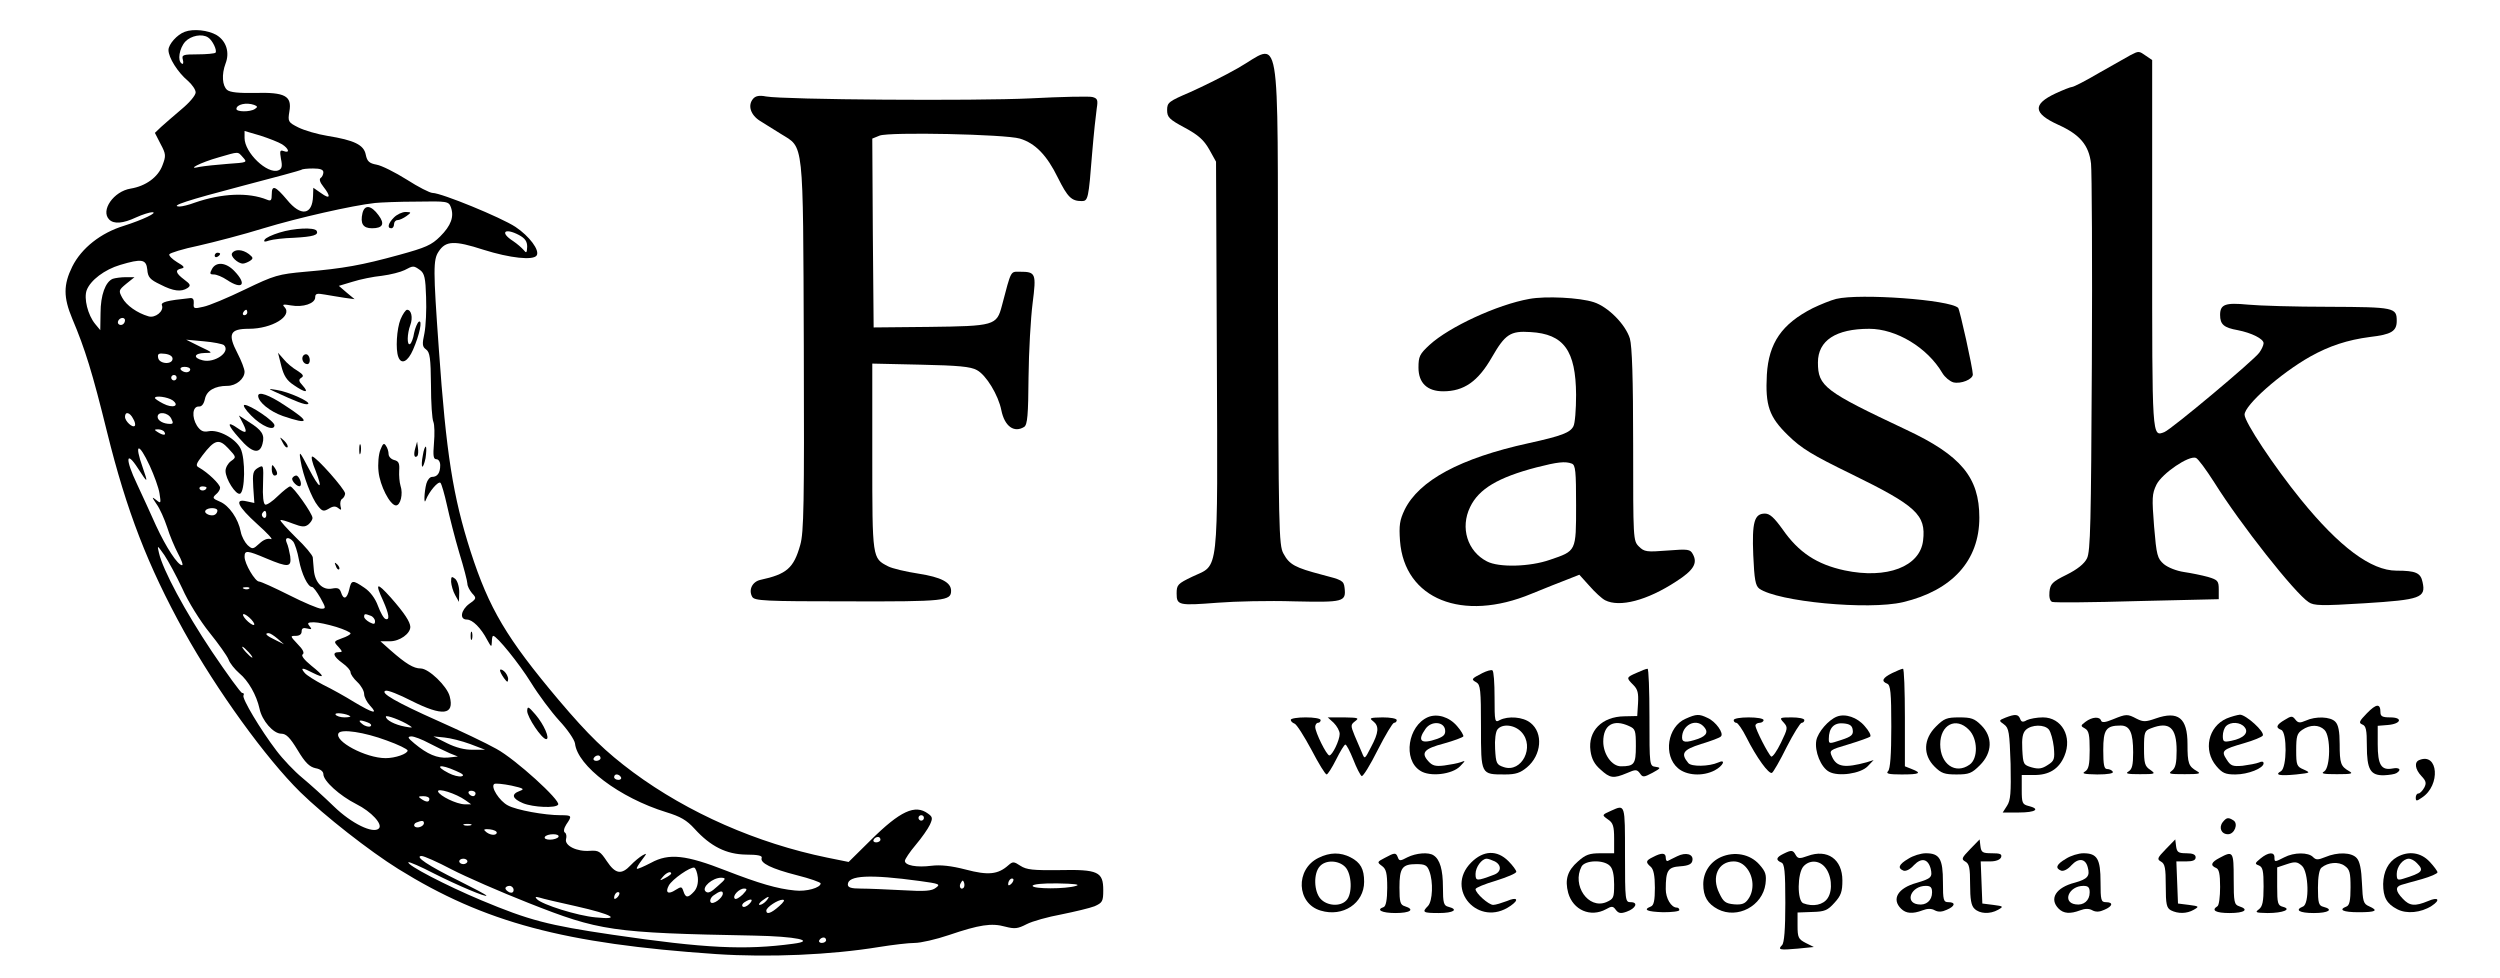 <?xml version="1.0" standalone="no"?>
<!DOCTYPE svg PUBLIC "-//W3C//DTD SVG 20010904//EN"
 "http://www.w3.org/TR/2001/REC-SVG-20010904/DTD/svg10.dtd">
<svg version="1.0" xmlns="http://www.w3.org/2000/svg"
 width="920pt" height="360pt" viewBox="0 0 920 360"
 preserveAspectRatio="xMidYMid meet">

<g transform="translate(0,360) scale(0.1,-0.1)"
fill="#000000" stroke="none">
<path d="M680 3483 c-28 -10 -60 -46 -60 -67 0 -28 34 -82 71 -113 16 -14 29
-33 29 -43 0 -11 -23 -38 -52 -62 -28 -24 -62 -53 -75 -65 l-23 -22 21 -41
c20 -37 20 -44 7 -78 -16 -44 -62 -77 -117 -86 -63 -10 -112 -81 -79 -114 17
-17 50 -15 99 8 24 11 51 19 59 19 24 0 -35 -28 -104 -50 -85 -26 -156 -82
-190 -150 -33 -67 -33 -113 0 -192 47 -111 74 -198 128 -417 72 -291 150 -492
283 -733 121 -218 302 -468 428 -592 89 -87 255 -217 361 -283 317 -197 611
-275 1169 -313 195 -13 423 -3 600 26 50 8 108 15 131 15 22 0 79 13 126 29
112 38 157 45 207 31 35 -9 46 -8 79 9 21 11 79 27 128 36 49 10 104 23 122
30 29 13 32 18 32 59 0 68 -19 77 -162 74 -96 -1 -120 1 -143 16 -24 16 -28
16 -44 2 -38 -34 -74 -38 -157 -16 -54 14 -93 18 -126 14 -54 -7 -98 1 -98 18
0 6 18 33 40 59 22 26 45 59 52 74 11 24 10 29 -7 41 -47 35 -102 10 -211 -98
l-81 -80 -79 16 c-258 53 -511 164 -714 314 -102 76 -164 136 -274 266 -192
228 -256 336 -324 546 -65 203 -90 360 -117 745 -21 293 -21 329 -1 359 26 40
57 42 165 7 98 -31 184 -40 196 -21 12 19 -27 71 -78 105 -53 35 -273 125
-305 125 -10 0 -53 22 -95 49 -43 27 -93 52 -111 55 -27 5 -35 12 -40 37 -7
36 -42 53 -141 69 -37 6 -85 20 -107 31 -38 19 -39 22 -33 59 10 57 -16 71
-127 68 -59 -1 -91 2 -102 11 -18 15 -21 57 -6 97 16 41 3 83 -33 105 -31 18
-85 24 -117 12z m86 -21 c16 -10 34 -48 27 -56 -3 -3 -33 -6 -66 -6 -54 0 -59
-2 -54 -20 3 -11 1 -18 -4 -14 -17 10 -9 57 13 81 21 22 62 30 84 15z m169
-248 c13 -5 14 -8 3 -15 -18 -12 -68 -11 -68 0 0 17 37 25 65 15z m103 -145
c25 -16 30 -34 6 -25 -14 5 -15 1 -10 -29 6 -28 3 -37 -10 -42 -40 -15 -124
65 -124 119 l0 26 58 -17 c31 -10 67 -24 80 -32z m-144 -48 c17 -19 16 -19
-56 -24 -40 -3 -86 -8 -103 -11 -53 -13 2 16 70 35 76 22 69 22 89 0z m296
-55 c0 -8 -5 -18 -10 -21 -6 -4 -3 -16 10 -32 29 -37 25 -48 -8 -24 l-29 20
-1 -30 c-2 -71 -45 -77 -96 -14 -43 51 -56 56 -56 19 0 -21 -3 -25 -17 -19
-69 28 -166 24 -267 -11 -21 -8 -46 -14 -55 -14 -39 1 29 23 231 76 116 30
214 57 217 59 2 3 22 5 43 5 26 0 38 -4 38 -14z m469 -128 c13 -35 1 -68 -39
-108 -32 -32 -53 -41 -151 -68 -138 -38 -205 -50 -345 -62 -100 -9 -114 -13
-222 -65 -64 -31 -133 -60 -154 -64 -34 -8 -37 -7 -35 13 1 14 -3 20 -13 19
-87 -9 -109 -15 -104 -27 8 -21 -25 -48 -50 -40 -41 12 -81 40 -96 68 -14 26
-14 28 15 52 l30 24 -32 0 c-17 0 -39 -3 -48 -6 -27 -11 -45 -60 -45 -126 l-1
-63 -19 23 c-27 33 -42 94 -31 124 14 37 66 76 123 93 80 24 96 21 100 -17 2
-28 10 -37 48 -55 48 -25 77 -28 100 -13 13 9 11 14 -12 31 -32 24 -35 36 -10
41 13 3 10 8 -16 23 -18 11 -31 24 -29 29 2 5 50 20 108 32 57 13 165 41 239
64 125 38 327 84 410 93 19 2 88 5 153 5 112 2 118 1 126 -20z m251 -103 c22
-12 30 -23 30 -43 -1 -23 -3 -25 -13 -12 -7 8 -24 23 -39 33 -50 32 -31 50 22
22z m-364 -129 c16 -12 20 -29 22 -99 2 -47 -1 -107 -6 -133 -9 -41 -8 -50 6
-60 14 -10 17 -32 18 -131 0 -65 4 -126 9 -136 4 -10 5 -45 2 -78 -4 -47 -2
-59 9 -59 8 0 14 -10 14 -22 0 -28 -10 -43 -30 -43 -8 0 -17 -11 -21 -25 -8
-30 -10 -82 -2 -60 12 31 46 71 54 63 4 -4 15 -42 24 -83 9 -41 29 -120 45
-174 17 -55 30 -106 30 -114 0 -9 8 -24 17 -35 17 -18 17 -20 -10 -39 -31 -23
-37 -58 -9 -58 21 0 52 -31 75 -75 15 -27 16 -28 17 -7 0 12 2 22 5 22 13 0
95 -101 139 -172 27 -44 74 -107 104 -140 30 -32 56 -70 58 -84 9 -83 164
-200 336 -253 52 -16 75 -29 104 -61 59 -65 117 -94 190 -95 43 0 60 -4 57
-12 -7 -19 36 -40 130 -64 48 -12 87 -26 87 -30 0 -16 -53 -31 -95 -26 -64 6
-132 26 -253 73 -148 58 -210 65 -276 29 -27 -14 -50 -24 -52 -22 -3 2 6 16
18 32 19 25 20 27 2 17 -10 -6 -30 -22 -43 -36 -34 -36 -56 -33 -88 15 -24 36
-30 40 -62 38 -48 -4 -94 19 -88 43 3 10 1 21 -4 24 -6 3 -4 16 5 30 22 32 21
34 -21 34 -59 0 -163 19 -194 36 -31 16 -65 69 -50 79 5 3 33 0 63 -6 45 -10
50 -13 30 -20 -32 -12 -27 -28 13 -45 37 -15 121 -19 129 -5 10 15 -157 167
-227 205 -37 21 -134 67 -215 103 -155 69 -215 104 -193 111 8 3 50 -14 95
-37 115 -58 159 -53 141 16 -9 37 -77 103 -107 103 -26 0 -54 17 -111 67 l-37
33 35 0 c36 0 75 28 75 53 -1 19 -21 50 -72 108 -52 58 -59 55 -28 -12 22 -50
25 -72 9 -67 -7 2 -19 24 -28 48 -10 28 -29 53 -50 67 -44 30 -48 29 -56 -7
-8 -34 -21 -39 -30 -10 -5 15 -12 18 -33 14 -35 -7 -63 22 -67 68 -2 18 -3 39
-4 47 -1 8 -28 41 -62 73 -33 33 -59 61 -57 64 3 2 23 -4 46 -13 34 -13 44
-13 57 -3 8 7 15 17 15 24 0 16 -71 116 -82 116 -5 0 -25 -16 -45 -35 -20 -20
-41 -34 -47 -32 -7 3 -10 32 -8 76 2 70 2 71 -19 59 -18 -11 -20 -20 -17 -71
l4 -58 -28 6 c-47 11 -34 -18 39 -84 38 -34 60 -58 50 -55 -12 4 -27 -2 -42
-16 -24 -22 -26 -22 -44 -6 -10 10 -22 32 -25 49 -9 48 -43 97 -77 111 -26 11
-28 14 -15 26 9 7 16 18 16 25 0 13 -45 56 -77 74 -14 7 -12 13 12 45 45 59
61 63 96 25 29 -31 29 -32 9 -46 -11 -8 -20 -24 -20 -36 0 -30 38 -89 53 -84
19 6 21 130 2 167 -19 37 -81 70 -117 63 -20 -4 -30 1 -43 20 -20 32 -17 72 7
71 10 -1 18 9 22 27 6 31 36 49 83 49 32 0 63 26 63 52 0 10 -12 41 -26 68
-37 71 -28 90 42 90 85 0 162 47 131 80 -10 10 -4 11 24 6 44 -8 89 7 89 30 0
14 7 15 35 10 19 -3 52 -9 73 -12 l37 -5 -29 24 -29 25 50 15 c28 9 77 19 108
22 32 4 70 14 84 21 32 17 33 17 57 0z m-636 -156 c0 -5 -5 -10 -11 -10 -5 0
-7 5 -4 10 3 6 8 10 11 10 2 0 4 -4 4 -10z m-450 -28 c0 -13 -12 -22 -22 -16
-10 6 -1 24 13 24 5 0 9 -4 9 -8z m364 -92 c26 -25 -34 -67 -78 -56 -37 9 -32
26 7 27 32 0 31 1 -18 24 l-50 25 65 -6 c36 -3 69 -10 74 -14z m-189 -50 c0
-23 -49 -20 -53 3 -3 15 2 18 25 15 17 -2 28 -9 28 -18z m65 -40 c0 -5 -6 -10
-14 -10 -8 0 -18 5 -21 10 -3 6 3 10 14 10 12 0 21 -4 21 -10z m-50 -30 c0 -5
-4 -10 -10 -10 -5 0 -10 5 -10 10 0 6 5 10 10 10 6 0 10 -4 10 -10z m-15 -83
c28 -21 1 -31 -35 -12 -16 8 -30 18 -30 20 0 11 47 4 65 -8z m-145 -68 c7 -11
9 -23 6 -26 -8 -9 -36 17 -36 33 0 21 18 17 30 -7z m140 1 c8 -16 8 -20 -4
-20 -25 0 -46 12 -46 26 0 21 38 17 50 -6z m-25 -50 c8 -13 -5 -13 -25 0 -13
8 -13 10 2 10 9 0 20 -4 23 -10z m-54 -124 c16 -35 33 -81 36 -102 6 -37 5
-38 -12 -24 -17 13 -17 12 1 -15 12 -16 29 -55 39 -85 9 -30 28 -74 40 -97 13
-24 20 -43 15 -43 -16 0 -59 66 -96 146 -19 43 -51 112 -70 153 -44 92 -41
127 4 57 36 -56 38 -56 17 4 -32 90 -15 94 26 6z m209 -80 c0 -11 -19 -15 -25
-6 -3 5 1 10 9 10 9 0 16 -2 16 -4z m40 -85 c0 -6 -4 -12 -9 -15 -13 -8 -42 4
-35 15 7 12 44 12 44 0z m180 -17 c0 -8 -5 -12 -10 -9 -6 4 -8 11 -5 16 9 14
15 11 15 -7z m99 -97 c6 -8 16 -38 21 -67 10 -53 33 -100 48 -100 5 0 18 -18
31 -40 21 -38 21 -40 3 -40 -10 0 -63 22 -118 50 -54 27 -104 50 -111 50 -14
0 -53 65 -53 91 0 25 9 24 80 -6 81 -34 93 -33 88 8 -3 17 -8 40 -13 50 -9 20
8 23 24 4z m-408 -173 c21 -48 66 -120 100 -162 33 -41 65 -86 70 -99 5 -14
23 -36 39 -50 34 -28 64 -81 75 -131 9 -44 51 -92 80 -92 18 0 32 -14 60 -60
28 -47 44 -62 66 -67 18 -3 29 -12 29 -22 0 -25 60 -79 121 -110 56 -28 99
-75 83 -90 -21 -20 -100 18 -165 81 -36 35 -88 82 -117 106 -28 23 -71 68 -95
100 -58 76 -128 193 -121 203 3 5 1 9 -5 9 -5 0 -55 69 -111 152 -99 148 -181
301 -195 363 -7 30 -7 30 20 -8 14 -21 44 -76 66 -123z m246 0 c-3 -3 -12 -4
-19 -1 -8 3 -5 6 6 6 11 1 17 -2 13 -5z m8 -114 c10 -11 14 -20 8 -20 -5 0
-18 9 -28 20 -10 11 -14 20 -8 20 5 0 18 -9 28 -20z m439 14 c9 -3 16 -13 16
-20 0 -12 -4 -12 -20 -4 -11 6 -20 15 -20 20 0 12 3 12 24 4z m-127 -41 c29
-9 53 -20 53 -24 0 -4 -14 -12 -32 -18 -30 -11 -31 -12 -13 -31 16 -18 16 -20
2 -20 -26 0 -20 -16 13 -40 17 -12 30 -27 30 -34 0 -7 11 -23 25 -36 14 -13
25 -33 25 -44 0 -11 10 -30 22 -43 31 -33 11 -28 -58 13 -32 20 -84 49 -115
64 -30 16 -61 35 -68 44 -17 20 -8 20 30 0 46 -23 44 -13 -5 26 -27 22 -39 38
-32 42 7 5 1 18 -19 38 -27 29 -28 30 -7 30 14 0 22 6 22 16 0 12 6 15 21 11
16 -4 18 -3 8 9 -9 11 -7 14 16 14 16 0 52 -8 82 -17z m-216 -43 l24 -21 -32
16 c-32 15 -42 25 -24 25 5 0 19 -9 32 -20z m-106 -50 c10 -11 16 -20 13 -20
-3 0 -13 9 -23 20 -10 11 -16 20 -13 20 3 0 13 -9 23 -20z m374 -236 c2 -2 -7
-4 -22 -4 -14 0 -29 5 -32 10 -6 10 42 4 54 -6z m218 -34 c14 -9 11 -9 -17 -4
-37 7 -70 24 -70 37 0 7 56 -13 87 -33z m-153 11 c11 -4 15 -10 9 -14 -5 -3
-19 0 -29 8 -20 15 -11 18 20 6z m69 -66 c42 -15 77 -32 77 -37 0 -12 -45 -28
-81 -28 -73 0 -191 63 -173 92 10 16 94 4 177 -27z m156 -10 c25 -13 60 -30
76 -37 l30 -12 -37 -4 c-39 -3 -75 12 -123 52 -25 21 -27 25 -11 26 10 0 39
-11 65 -25z m151 -3 l55 -21 -45 0 c-29 -1 -63 8 -95 24 l-50 25 40 -4 c22 -2
65 -13 95 -24z m480 -52 c0 -5 -7 -10 -16 -10 -8 0 -12 5 -9 10 3 6 10 10 16
10 5 0 9 -4 9 -10z m-532 -47 c26 -11 32 -17 20 -20 -9 -2 -30 3 -47 12 -55
28 -33 35 27 8z m607 -23 c3 -5 -1 -10 -9 -10 -9 0 -16 5 -16 10 0 6 4 10 9
10 6 0 13 -4 16 -10z m-572 -85 l21 -15 -24 0 c-31 1 -92 31 -98 47 -4 15 66
-7 101 -32z m37 25 c0 -5 -4 -10 -9 -10 -6 0 -13 5 -16 10 -3 6 1 10 9 10 9 0
16 -4 16 -10z m-170 -20 c0 -13 -11 -13 -30 0 -12 8 -11 10 8 10 12 0 22 -4
22 -10z m1820 -70 c0 -5 -4 -10 -10 -10 -5 0 -10 5 -10 10 0 6 5 10 10 10 6 0
10 -4 10 -10z m-1840 -19 c0 -13 -28 -22 -35 -11 -3 4 1 11 7 13 20 8 28 8 28
-2z m173 -8 c-7 -2 -19 -2 -25 0 -7 3 -2 5 12 5 14 0 19 -2 13 -5z m95 -28
c-3 -12 -29 -8 -43 7 -7 6 -1 8 18 6 15 -2 26 -7 25 -13z m227 -15 c-3 -5 -17
-10 -31 -10 -14 0 -22 4 -19 10 3 6 17 10 31 10 14 0 22 -4 19 -10z m1185 -10
c0 -5 -7 -10 -16 -10 -8 0 -12 5 -9 10 3 6 10 10 16 10 5 0 9 -4 9 -10z
m-1579 -109 c52 -27 180 -83 284 -124 261 -103 304 -110 830 -120 155 -3 230
-19 144 -30 -177 -24 -324 -17 -664 33 -238 35 -307 53 -484 127 -129 54 -277
131 -268 140 3 2 45 -16 93 -41 89 -45 194 -89 194 -82 0 3 -46 27 -102 55
-112 55 -164 90 -137 91 9 0 59 -22 110 -49z m59 29 c0 -5 -7 -10 -15 -10 -8
0 -15 5 -15 10 0 6 7 10 15 10 8 0 15 -4 15 -10z m848 -59 c2 -21 -3 -40 -14
-52 -22 -24 -31 -24 -39 1 -6 18 -8 18 -29 5 -27 -18 -39 -10 -25 16 12 23 80
70 94 66 5 -2 11 -18 13 -36z m-98 14 c0 -2 -10 -10 -22 -16 -21 -11 -22 -11
-9 4 13 16 31 23 31 12z m914 -27 c73 -10 78 -12 60 -25 -15 -12 -40 -14 -123
-9 -57 3 -126 6 -153 6 -36 0 -48 4 -48 15 0 34 81 38 264 13z m-743 -19 c-25
-23 -36 -28 -45 -19 -14 15 26 50 58 50 19 -1 18 -4 -13 -31z m1081 9 c-7 -7
-12 -8 -12 -2 0 14 12 26 19 19 2 -3 -1 -11 -7 -17z m-176 -15 c-10 -10 -19 5
-10 18 6 11 8 11 12 0 2 -7 1 -15 -2 -18z m414 7 c-37 -12 -160 -12 -160 0 0
6 37 10 93 9 61 -1 84 -4 67 -9z m-2070 -15 c0 -9 -6 -12 -15 -9 -8 4 -15 10
-15 15 0 5 7 9 15 9 8 0 15 -7 15 -15z m843 -17 c-13 -12 -25 -19 -29 -15 -10
10 16 37 34 37 13 0 12 -4 -5 -22z m-461 -10 c-7 -7 -12 -8 -12 -2 0 14 12 26
19 19 2 -3 -1 -11 -7 -17z m388 14 c0 -17 -38 -44 -45 -32 -4 6 1 18 11 25 22
16 34 19 34 7z m-540 -47 c133 -30 170 -51 72 -41 -67 6 -197 47 -216 67 -8 8
-6 10 9 6 11 -4 72 -18 135 -32z m700 20 c-7 -8 -18 -15 -24 -15 -6 0 -2 7 8
15 25 19 32 19 16 0z m-63 -12 c-9 -9 -20 -13 -24 -9 -4 4 -1 11 7 16 25 16
35 11 17 -7z m110 -8 c-29 -26 -47 -32 -47 -16 0 12 42 40 60 40 10 0 5 -8
-13 -24z m173 -125 c0 -5 -7 -10 -16 -10 -8 0 -12 5 -9 10 3 6 10 10 16 10 5
0 9 -4 9 -10z"/>
<path d="M1334 2816 c-9 -39 2 -56 35 -56 40 0 48 16 24 48 -27 37 -51 40 -59
8z"/>
<path d="M1450 2800 c-22 -22 -26 -40 -10 -40 6 0 10 7 10 15 0 8 6 15 13 15
7 0 22 7 33 15 19 14 18 14 -3 15 -13 0 -32 -9 -43 -20z"/>
<path d="M1028 2744 c-26 -8 -50 -19 -54 -26 -5 -8 0 -9 17 -3 13 4 54 9 91
10 71 4 92 10 83 26 -9 13 -83 10 -137 -7z"/>
<path d="M854 2668 c-7 -11 21 -38 40 -38 6 0 18 5 26 10 13 9 12 12 -4 25
-24 18 -52 19 -62 3z"/>
<path d="M790 2659 c0 -5 5 -7 10 -4 6 3 10 8 10 11 0 2 -4 4 -10 4 -5 0 -10
-5 -10 -11z"/>
<path d="M780 2610 c-9 -17 -8 -20 7 -20 10 0 32 -9 48 -20 57 -38 75 -17 28
32 -31 33 -68 36 -83 8z"/>
<path d="M1474 2425 c-14 -35 -19 -111 -8 -139 11 -29 35 -17 54 27 24 55 36
112 21 103 -5 -4 -13 -22 -17 -41 -3 -20 -10 -38 -15 -41 -12 -7 -11 38 1 70
10 27 4 56 -12 56 -5 0 -16 -16 -24 -35z"/>
<path d="M1035 2254 c9 -36 20 -54 46 -71 42 -29 58 -30 33 -2 -15 16 -16 22
-5 29 10 6 7 12 -15 26 -16 9 -39 28 -50 42 l-21 24 12 -48z"/>
<path d="M1115 2290 c-7 -12 2 -30 16 -30 12 0 12 27 0 35 -5 3 -12 1 -16 -5z"/>
<path d="M1010 2159 c80 -37 113 -50 123 -46 16 6 -72 46 -115 52 -31 5 -32 5
-8 -6z"/>
<path d="M950 2143 c1 -23 43 -57 91 -74 100 -34 102 -22 6 40 -57 38 -97 52
-97 34z"/>
<path d="M924 2071 c39 -40 86 -59 86 -36 0 15 -89 75 -110 75 -8 0 3 -18 24
-39z"/>
<path d="M895 2040 c17 -34 11 -38 -23 -14 -39 27 -35 10 9 -39 46 -54 75 -60
85 -20 9 33 -2 50 -50 80 l-37 24 16 -31z"/>
<path d="M1040 1972 c6 -13 14 -21 18 -18 3 4 -2 14 -12 24 -18 16 -18 16 -6
-6z"/>
<path d="M1322 1945 c0 -16 2 -22 5 -12 2 9 2 23 0 30 -3 6 -5 -1 -5 -18z"/>
<path d="M1400 1945 c-7 -17 -10 -53 -7 -80 5 -52 42 -124 64 -125 17 0 27 43
17 72 -4 13 -6 38 -5 56 2 27 -2 35 -18 39 -12 3 -21 13 -21 22 0 9 -4 23 -10
31 -7 11 -11 8 -20 -15z"/>
<path d="M1528 1950 c-7 -24 -3 -38 8 -28 3 4 4 17 2 30 l-3 23 -7 -25z"/>
<path d="M1556 1924 c-4 -20 -5 -38 -2 -41 2 -3 8 11 12 31 3 21 4 39 1 42 -2
3 -8 -11 -11 -32z"/>
<path d="M1106 1905 c9 -55 41 -139 64 -167 16 -20 21 -21 40 -10 16 10 25 10
35 2 11 -9 12 -7 8 8 -2 11 0 23 6 26 6 4 11 13 11 20 0 15 -107 136 -121 136
-5 0 0 -23 12 -51 29 -76 16 -71 -25 7 -34 65 -36 67 -30 29z"/>
<path d="M1000 1873 c0 -13 5 -23 10 -23 13 0 13 11 0 30 -8 12 -10 11 -10 -7z"/>
<path d="M1076 1841 c-6 -10 22 -37 29 -29 8 7 -5 38 -15 38 -5 0 -11 -4 -14
-9z"/>
<path d="M1236 1517 c3 -10 9 -15 12 -12 3 3 0 11 -7 18 -10 9 -11 8 -5 -6z"/>
<path d="M1660 1459 c1 -13 7 -35 15 -49 l14 -25 1 36 c0 21 -7 42 -15 49 -13
10 -15 9 -15 -11z"/>
<path d="M1732 1260 c0 -14 2 -19 5 -12 2 6 2 18 0 25 -3 6 -5 1 -5 -13z"/>
<path d="M1840 1133 c0 -5 7 -18 15 -29 12 -16 14 -16 15 -3 0 9 -7 22 -15 29
-8 7 -15 8 -15 3z"/>
<path d="M1940 984 c0 -23 54 -104 70 -104 15 0 -8 54 -40 91 -26 30 -29 31
-30 13z"/>
<path d="M7840 3397 c-14 -8 -65 -37 -115 -65 -49 -29 -94 -52 -100 -52 -5 0
-33 -11 -61 -24 -85 -40 -82 -73 10 -115 80 -36 113 -75 121 -143 3 -29 5
-361 3 -738 -3 -586 -5 -689 -18 -715 -10 -20 -35 -40 -75 -60 -53 -26 -60
-34 -63 -63 -2 -20 2 -34 10 -37 7 -3 148 -2 313 3 l300 7 0 35 c0 32 -3 36
-40 47 -22 6 -61 14 -88 18 -27 4 -58 16 -74 29 -24 21 -27 32 -36 139 -8 104
-8 119 9 154 21 41 119 108 145 98 8 -3 38 -44 68 -91 95 -152 296 -407 347
-440 19 -13 46 -14 206 -4 206 13 226 20 213 78 -7 34 -25 42 -96 42 -93 0
-210 87 -352 262 -99 122 -207 285 -207 312 0 35 132 152 242 214 70 39 136
61 220 72 78 9 98 21 98 59 0 49 -8 51 -249 52 -125 0 -259 4 -299 8 -83 8
-102 1 -102 -38 0 -35 14 -47 65 -56 51 -10 95 -32 95 -48 0 -7 -7 -23 -16
-35 -20 -28 -322 -281 -349 -292 -46 -18 -45 -26 -45 691 l0 678 -22 15 c-27
19 -27 19 -58 3z"/>
<path d="M4555 3349 c-49 -28 -128 -67 -175 -88 -79 -34 -85 -38 -85 -66 0
-26 7 -34 65 -65 50 -27 70 -45 90 -80 l25 -45 3 -715 c3 -824 9 -765 -90
-812 -54 -26 -58 -30 -58 -62 0 -44 8 -45 151 -34 63 5 189 8 281 5 183 -4
192 -2 186 50 -3 26 -9 29 -83 48 -99 26 -120 37 -142 78 -17 30 -18 93 -20
922 -2 1052 14 956 -148 864z"/>
<path d="M2771 3236 c-20 -24 -9 -59 26 -81 18 -11 52 -32 77 -48 85 -53 81
-11 84 -781 2 -582 0 -686 -13 -731 -24 -86 -50 -108 -147 -129 -30 -7 -44
-37 -30 -62 8 -15 44 -17 355 -17 356 -1 377 2 377 39 0 31 -37 50 -120 63
-46 7 -97 19 -112 27 -58 30 -58 27 -58 402 l0 344 178 -4 c138 -3 184 -7 207
-20 34 -18 79 -92 90 -148 12 -59 47 -84 84 -61 12 8 15 44 16 183 1 95 8 217
15 272 14 110 12 116 -47 116 -35 0 -31 8 -66 -125 -19 -73 -28 -75 -269 -78
l-203 -2 -3 348 -2 347 27 11 c36 14 463 5 516 -11 57 -17 100 -62 140 -144
36 -72 50 -86 88 -86 23 0 25 9 38 175 6 72 14 146 17 166 5 31 3 37 -16 42
-11 3 -114 1 -228 -5 -205 -10 -904 -5 -973 7 -25 5 -39 2 -48 -9z"/>
<path d="M5628 2500 c-118 -21 -295 -103 -367 -169 -37 -34 -41 -43 -41 -84 0
-56 32 -87 91 -87 76 0 128 36 179 125 49 85 68 98 142 93 123 -7 167 -68 168
-231 0 -54 -4 -106 -10 -116 -12 -23 -42 -35 -165 -62 -251 -55 -403 -137
-456 -245 -18 -38 -21 -57 -17 -114 16 -215 230 -301 484 -195 49 20 109 44
133 53 l43 17 37 -41 c20 -23 46 -47 58 -53 53 -27 154 -1 261 69 64 41 80 67
62 100 -10 19 -17 20 -94 14 -76 -6 -85 -5 -105 15 -21 21 -21 27 -21 372 0
249 -4 364 -12 393 -16 52 -80 117 -133 134 -52 17 -177 23 -237 12z m156
-606 c14 -5 16 -28 16 -154 0 -170 1 -167 -96 -200 -74 -26 -188 -29 -232 -6
-72 37 -99 124 -62 200 32 67 103 109 244 146 78 20 106 23 130 14z"/>
<path d="M6757 2500 c-20 -5 -59 -21 -86 -34 -114 -58 -162 -128 -169 -245 -6
-113 8 -155 78 -223 49 -48 88 -72 234 -143 239 -117 274 -150 263 -244 -11
-96 -133 -143 -289 -110 -102 22 -169 66 -228 151 -31 43 -47 58 -65 58 -39 0
-48 -31 -43 -153 4 -90 8 -112 22 -123 67 -48 401 -80 529 -50 181 43 281 153
281 311 0 148 -67 229 -270 324 -299 141 -324 159 -324 247 0 81 66 124 189
124 99 0 214 -69 269 -163 9 -15 27 -30 40 -34 28 -7 72 11 72 29 0 22 -48
239 -54 245 -30 30 -362 54 -449 33z"/>
<path d="M5455 1123 c-41 -21 -42 -23 -22 -34 15 -9 17 -28 17 -164 0 -177 -1
-175 89 -175 39 0 56 6 80 26 54 45 61 127 13 164 -27 22 -82 26 -113 10 -18
-10 -19 -7 -19 84 0 52 -3 97 -8 99 -4 3 -21 -2 -37 -10z m144 -217 c50 -54 1
-151 -65 -129 -27 9 -29 14 -32 67 -2 34 2 64 9 72 18 22 63 17 88 -10z"/>
<path d="M6023 1124 c-39 -17 -39 -18 -12 -45 16 -16 19 -30 17 -67 l-3 -47
-47 -1 c-83 -1 -135 -54 -125 -127 4 -30 15 -50 37 -69 35 -32 47 -34 97 -13
32 14 37 14 48 -1 10 -15 14 -15 46 2 31 17 32 19 12 22 -23 3 -23 4 -23 183
0 98 -3 179 -7 178 -5 0 -23 -7 -40 -15z m-28 -196 c23 -10 25 -16 25 -74 0
-66 -6 -74 -55 -74 -33 0 -65 44 -65 91 0 61 37 84 95 57z"/>
<path d="M6963 1123 c-36 -18 -41 -30 -18 -39 12 -5 15 -32 15 -158 0 -105 -4
-156 -12 -164 -9 -9 2 -12 50 -12 67 0 76 5 37 20 l-25 10 0 180 c0 99 -3 180
-7 179 -5 0 -23 -8 -40 -16z"/>
<path d="M8710 975 c-28 -29 -31 -35 -17 -41 14 -5 17 -20 17 -78 0 -88 13
-110 63 -109 20 1 40 4 46 8 20 12 11 22 -14 17 -42 -8 -55 13 -55 89 l0 68
37 3 c49 4 57 28 9 28 -29 0 -36 4 -36 19 0 33 -15 32 -50 -4z"/>
<path d="M5255 961 c-74 -32 -93 -156 -29 -197 35 -24 118 -14 147 16 21 22
21 22 2 15 -11 -4 -38 -9 -60 -12 -32 -4 -44 -1 -59 16 -28 31 -15 46 58 65
36 10 68 22 71 26 2 3 -8 21 -23 38 -29 34 -73 47 -107 33z m63 -47 c2 -17 -5
-24 -29 -33 -60 -21 -75 -8 -43 37 21 30 68 27 72 -4z"/>
<path d="M6203 955 c-67 -29 -83 -135 -28 -182 31 -27 91 -31 135 -8 32 17 43
43 13 29 -34 -15 -99 -16 -110 -2 -29 35 -20 49 47 70 36 11 69 23 73 28 12
11 -19 55 -49 68 -31 15 -41 15 -81 -3z m65 -27 c20 -20 14 -35 -19 -47 -44
-15 -59 -14 -59 5 0 45 49 71 78 42z"/>
<path d="M6760 963 c-31 -12 -70 -57 -76 -88 -7 -40 17 -99 47 -115 34 -19
116 -7 142 20 l22 23 -25 -8 c-81 -22 -111 -18 -128 20 -11 24 -10 25 61 46
40 12 75 25 79 28 5 4 -4 21 -20 39 -27 32 -71 47 -102 35z m58 -49 c3 -18 -5
-25 -42 -37 -45 -15 -46 -15 -46 4 0 40 19 60 53 57 24 -2 33 -8 35 -24z"/>
<path d="M7380 959 c-25 -10 -25 -11 -5 -25 18 -13 20 -29 24 -145 2 -107 0
-134 -13 -154 l-16 -25 60 0 c61 0 80 13 35 24 -23 6 -25 11 -25 60 l0 54 44
0 c56 -1 93 22 113 70 30 71 -10 142 -79 142 -22 0 -48 -5 -59 -10 -15 -9 -21
-7 -25 5 -7 17 -18 18 -54 4z m160 -44 c7 -9 15 -38 18 -64 4 -44 2 -51 -22
-66 -21 -14 -34 -16 -59 -9 -31 9 -32 12 -35 66 -2 41 1 60 13 72 21 20 69 21
85 1z"/>
<path d="M7776 953 c-29 -12 -41 -13 -44 -5 -5 16 -33 14 -57 -4 -19 -14 -19
-16 -2 -25 14 -8 17 -24 17 -79 0 -55 -4 -71 -17 -79 -14 -8 -3 -10 45 -11 40
0 61 4 57 10 -3 6 -13 10 -21 10 -11 0 -14 16 -14 70 0 75 10 90 64 90 34 0
46 -26 46 -99 0 -47 -4 -62 -17 -70 -14 -8 -3 -10 42 -10 57 0 59 1 38 16 -20
13 -23 24 -23 79 0 60 2 65 26 74 67 26 94 3 94 -82 0 -46 -4 -64 -17 -74 -16
-12 -9 -13 47 -13 54 0 61 2 45 11 -31 18 -35 28 -35 100 0 96 -34 123 -117
94 -37 -13 -46 -13 -70 -1 -34 18 -38 18 -87 -2z"/>
<path d="M8194 956 c-68 -30 -87 -117 -38 -175 22 -26 33 -31 70 -31 47 0 104
23 104 41 0 7 -7 8 -17 3 -10 -4 -37 -9 -60 -12 -36 -3 -44 -1 -59 23 -21 32
-16 37 64 60 35 10 66 23 69 28 8 14 -62 77 -84 77 -10 -1 -32 -7 -49 -14z
m66 -32 c17 -20 -3 -41 -48 -50 -29 -6 -32 -4 -32 18 0 13 5 29 12 36 17 17
53 15 68 -4z"/>
<path d="M8408 951 c-31 -18 -35 -29 -13 -37 22 -9 21 -139 -1 -152 -25 -14
-5 -18 56 -12 53 6 54 6 28 18 -26 11 -28 16 -28 71 0 51 3 62 22 75 29 20 62
20 82 0 24 -23 22 -139 -1 -153 -14 -8 -2 -10 47 -10 54 0 61 2 45 11 -31 18
-35 28 -35 100 0 47 -5 71 -16 82 -18 19 -72 21 -109 4 -21 -9 -28 -9 -38 4
-11 14 -15 14 -39 -1z"/>
<path d="M4750 951 c0 -5 6 -11 14 -14 8 -3 35 -46 62 -96 26 -50 51 -91 56
-91 4 0 20 25 35 55 15 30 30 55 34 55 4 0 17 -25 29 -55 12 -31 26 -58 31
-61 5 -2 31 40 59 96 28 55 55 100 60 100 6 0 10 5 10 10 0 6 -24 10 -52 10
-46 -1 -51 -2 -35 -14 23 -18 21 -42 -8 -96 -23 -45 -23 -45 -33 -20 -6 14
-18 42 -27 63 -15 37 -15 40 2 53 16 12 11 13 -41 14 l-60 0 22 -20 c12 -12
22 -30 22 -41 0 -23 -27 -79 -38 -79 -10 0 -52 85 -52 105 0 8 5 15 10 15 6 0
10 5 10 10 0 6 -25 10 -55 10 -30 0 -55 -4 -55 -9z"/>
<path d="M6380 950 c0 -5 4 -10 10 -10 5 0 22 -24 36 -52 38 -76 84 -139 95
-132 5 3 30 46 54 95 25 49 50 89 55 89 6 0 10 5 10 10 0 6 -21 10 -47 10 -44
0 -46 -1 -29 -19 16 -18 15 -22 -10 -74 -15 -31 -31 -54 -36 -51 -10 7 -58
100 -58 114 0 5 7 10 15 10 8 0 15 5 15 10 0 6 -25 10 -55 10 -30 0 -55 -4
-55 -10z"/>
<path d="M7124 926 c-46 -46 -48 -104 -5 -147 25 -25 37 -29 81 -29 46 0 56 4
86 34 46 46 48 104 5 147 -25 25 -37 29 -81 29 -46 0 -56 -4 -86 -34z m121
-11 c34 -33 35 -107 3 -129 -52 -37 -108 2 -108 75 0 72 58 102 105 54z"/>
<path d="M8903 803 c-19 -7 -16 -34 8 -59 17 -18 19 -26 10 -43 -7 -12 -16
-21 -21 -21 -6 0 -10 -7 -10 -15 0 -14 3 -14 23 0 69 45 60 167 -10 138z"/>
<path d="M5930 617 c-36 -16 -36 -16 -12 -33 18 -12 22 -25 22 -70 l0 -54 -50
0 c-41 0 -55 -5 -83 -30 -39 -34 -49 -67 -36 -116 18 -63 82 -91 139 -60 21
12 26 12 36 -2 10 -13 18 -15 40 -7 34 12 44 35 15 35 -20 0 -21 4 -21 175 0
187 1 185 -50 162z m-6 -203 c11 -10 16 -34 16 -69 0 -49 -2 -53 -29 -65 -66
-27 -127 62 -91 131 13 24 81 26 104 3z"/>
<path d="M8180 575 c-16 -20 -6 -45 19 -45 24 0 39 39 20 51 -19 12 -25 11
-39 -6z"/>
<path d="M7250 475 c-32 -33 -33 -37 -17 -46 14 -8 17 -24 17 -84 0 -54 4 -78
16 -89 19 -19 57 -21 87 -4 21 12 20 13 -18 18 l-40 5 -3 78 -3 77 35 0 c21 0
36 6 40 15 4 12 -3 15 -34 15 -34 0 -39 3 -42 26 l-3 25 -35 -36z"/>
<path d="M7970 475 c-32 -33 -33 -37 -17 -46 14 -8 17 -24 17 -89 0 -68 3 -81
19 -90 26 -13 58 -13 84 2 21 12 20 13 -18 18 l-40 5 -3 78 -3 77 36 0 c24 0
35 4 35 15 0 10 -10 15 -34 15 -30 0 -35 4 -38 26 l-3 25 -35 -36z"/>
<path d="M6563 458 c-27 -13 -29 -23 -8 -32 12 -4 15 -31 15 -149 0 -97 -4
-147 -12 -155 -17 -17 -9 -19 57 -13 l60 6 -30 15 c-27 14 -30 20 -30 64 l0
48 54 2 c46 1 57 6 82 34 24 26 29 41 29 82 0 78 -55 117 -128 90 -30 -11 -36
-10 -44 4 -10 18 -15 19 -45 4z m151 -47 c26 -28 32 -86 12 -116 -16 -25 -54
-33 -90 -19 -23 9 -22 111 1 136 21 23 55 23 77 -1z"/>
<path d="M4852 443 c-86 -42 -81 -168 8 -194 82 -25 160 27 160 106 0 47 -13
71 -50 90 -37 19 -76 19 -118 -2z m98 -33 c25 -25 28 -101 4 -124 -22 -23 -70
-20 -94 6 -25 27 -27 94 -3 120 21 24 68 23 93 -2z"/>
<path d="M5096 443 c-29 -15 -29 -16 -10 -30 15 -11 19 -26 19 -80 0 -44 -5
-68 -13 -71 -30 -10 -7 -22 43 -22 55 0 73 13 35 25 -17 5 -20 15 -20 69 0 72
10 86 62 86 32 0 40 -4 48 -26 15 -39 12 -110 -5 -128 -23 -23 -19 -26 40 -26
54 0 74 13 35 23 -17 4 -20 14 -20 72 0 64 -11 102 -34 117 -18 13 -65 9 -97
-7 -26 -14 -30 -14 -35 0 -7 18 -11 18 -48 -2z"/>
<path d="M5414 426 c-99 -99 28 -241 144 -160 34 23 26 35 -13 18 -19 -7 -41
-14 -50 -14 -17 0 -65 43 -65 58 0 5 34 19 75 31 41 13 75 27 75 33 0 5 -13
23 -29 39 -42 42 -92 40 -137 -5z m87 4 c26 -14 24 -39 -3 -49 -64 -24 -68
-24 -68 3 0 25 23 56 41 56 6 0 19 -5 30 -10z"/>
<path d="M6083 446 c-27 -13 -28 -19 -8 -36 10 -9 15 -32 15 -77 0 -47 -4 -65
-15 -69 -30 -12 -14 -19 45 -21 33 0 60 3 60 8 0 5 -4 9 -9 9 -21 0 -41 34
-41 68 0 69 8 81 53 84 30 2 43 8 45 21 5 24 -24 32 -56 16 -15 -7 -30 -15
-34 -17 -5 -2 -8 3 -8 12 0 18 -15 19 -47 2z"/>
<path d="M6333 446 c-40 -18 -65 -56 -65 -100 0 -45 16 -72 54 -92 72 -37 164
12 175 93 4 34 1 45 -23 72 -34 38 -91 49 -141 27z m96 -42 c25 -32 27 -81 5
-112 -12 -18 -24 -22 -52 -20 -32 3 -40 9 -55 41 -30 60 -4 117 53 117 19 0
36 -9 49 -26z"/>
<path d="M7023 440 c-36 -21 -41 -35 -18 -44 9 -3 25 5 38 20 28 29 52 24 62
-13 7 -31 2 -36 -52 -52 -69 -19 -93 -60 -57 -95 18 -18 42 -20 79 -6 18 7 33
7 45 0 13 -7 27 -6 44 2 31 13 34 28 6 28 -18 0 -20 7 -20 74 0 85 -12 106
-63 106 -18 0 -47 -9 -64 -20z m87 -124 c0 -30 -22 -49 -52 -44 -50 7 -25 68
29 68 18 0 23 -6 23 -24z"/>
<path d="M7603 440 c-36 -21 -41 -35 -18 -44 9 -3 25 5 38 20 26 28 52 25 60
-8 9 -32 -1 -43 -47 -56 -71 -18 -96 -60 -60 -96 18 -18 42 -20 79 -6 18 7 33
7 45 0 13 -7 27 -6 44 2 31 13 34 28 6 28 -18 0 -20 7 -20 74 0 85 -12 106
-63 106 -18 0 -47 -9 -64 -20z m87 -124 c0 -30 -22 -49 -52 -44 -50 7 -25 68
29 68 18 0 23 -6 23 -24z"/>
<path d="M8168 443 c-31 -16 -35 -28 -13 -37 11 -4 15 -22 15 -70 0 -36 -4
-68 -10 -71 -24 -15 -6 -25 45 -25 55 0 73 13 35 25 -18 6 -20 15 -20 101 0
101 -2 104 -52 77z"/>
<path d="M8319 441 c-22 -18 -22 -20 -6 -26 14 -6 17 -20 17 -77 0 -56 -4 -74
-17 -84 -16 -12 -12 -13 32 -14 57 0 90 14 56 23 -19 5 -21 13 -21 75 l0 70
36 12 c30 10 38 9 55 -6 25 -22 28 -141 4 -150 -32 -13 -13 -24 40 -24 54 0
74 13 35 23 -17 4 -20 14 -20 70 0 40 5 68 13 74 24 20 63 23 85 7 19 -13 22
-25 22 -80 0 -48 -4 -66 -15 -70 -31 -12 -13 -21 45 -21 64 0 74 6 38 22 -21
9 -23 18 -26 85 -2 51 -8 80 -19 92 -19 22 -71 23 -116 4 -27 -11 -34 -11 -45
0 -17 18 -70 18 -106 -1 -35 -18 -36 -18 -36 0 0 21 -23 19 -51 -4z"/>
<path d="M8821 446 c-32 -18 -50 -53 -51 -99 0 -49 13 -73 52 -93 34 -18 87
-13 126 12 34 22 26 35 -13 18 -48 -20 -68 -18 -93 9 -27 28 -28 44 -4 51 9 3
43 12 75 21 31 9 57 20 57 25 0 4 -13 22 -29 39 -32 34 -77 41 -120 17z m73
-22 c28 -28 21 -36 -51 -58 -20 -6 -23 -4 -23 18 0 27 23 56 45 56 7 0 21 -7
29 -16z"/>
</g>
</svg>
